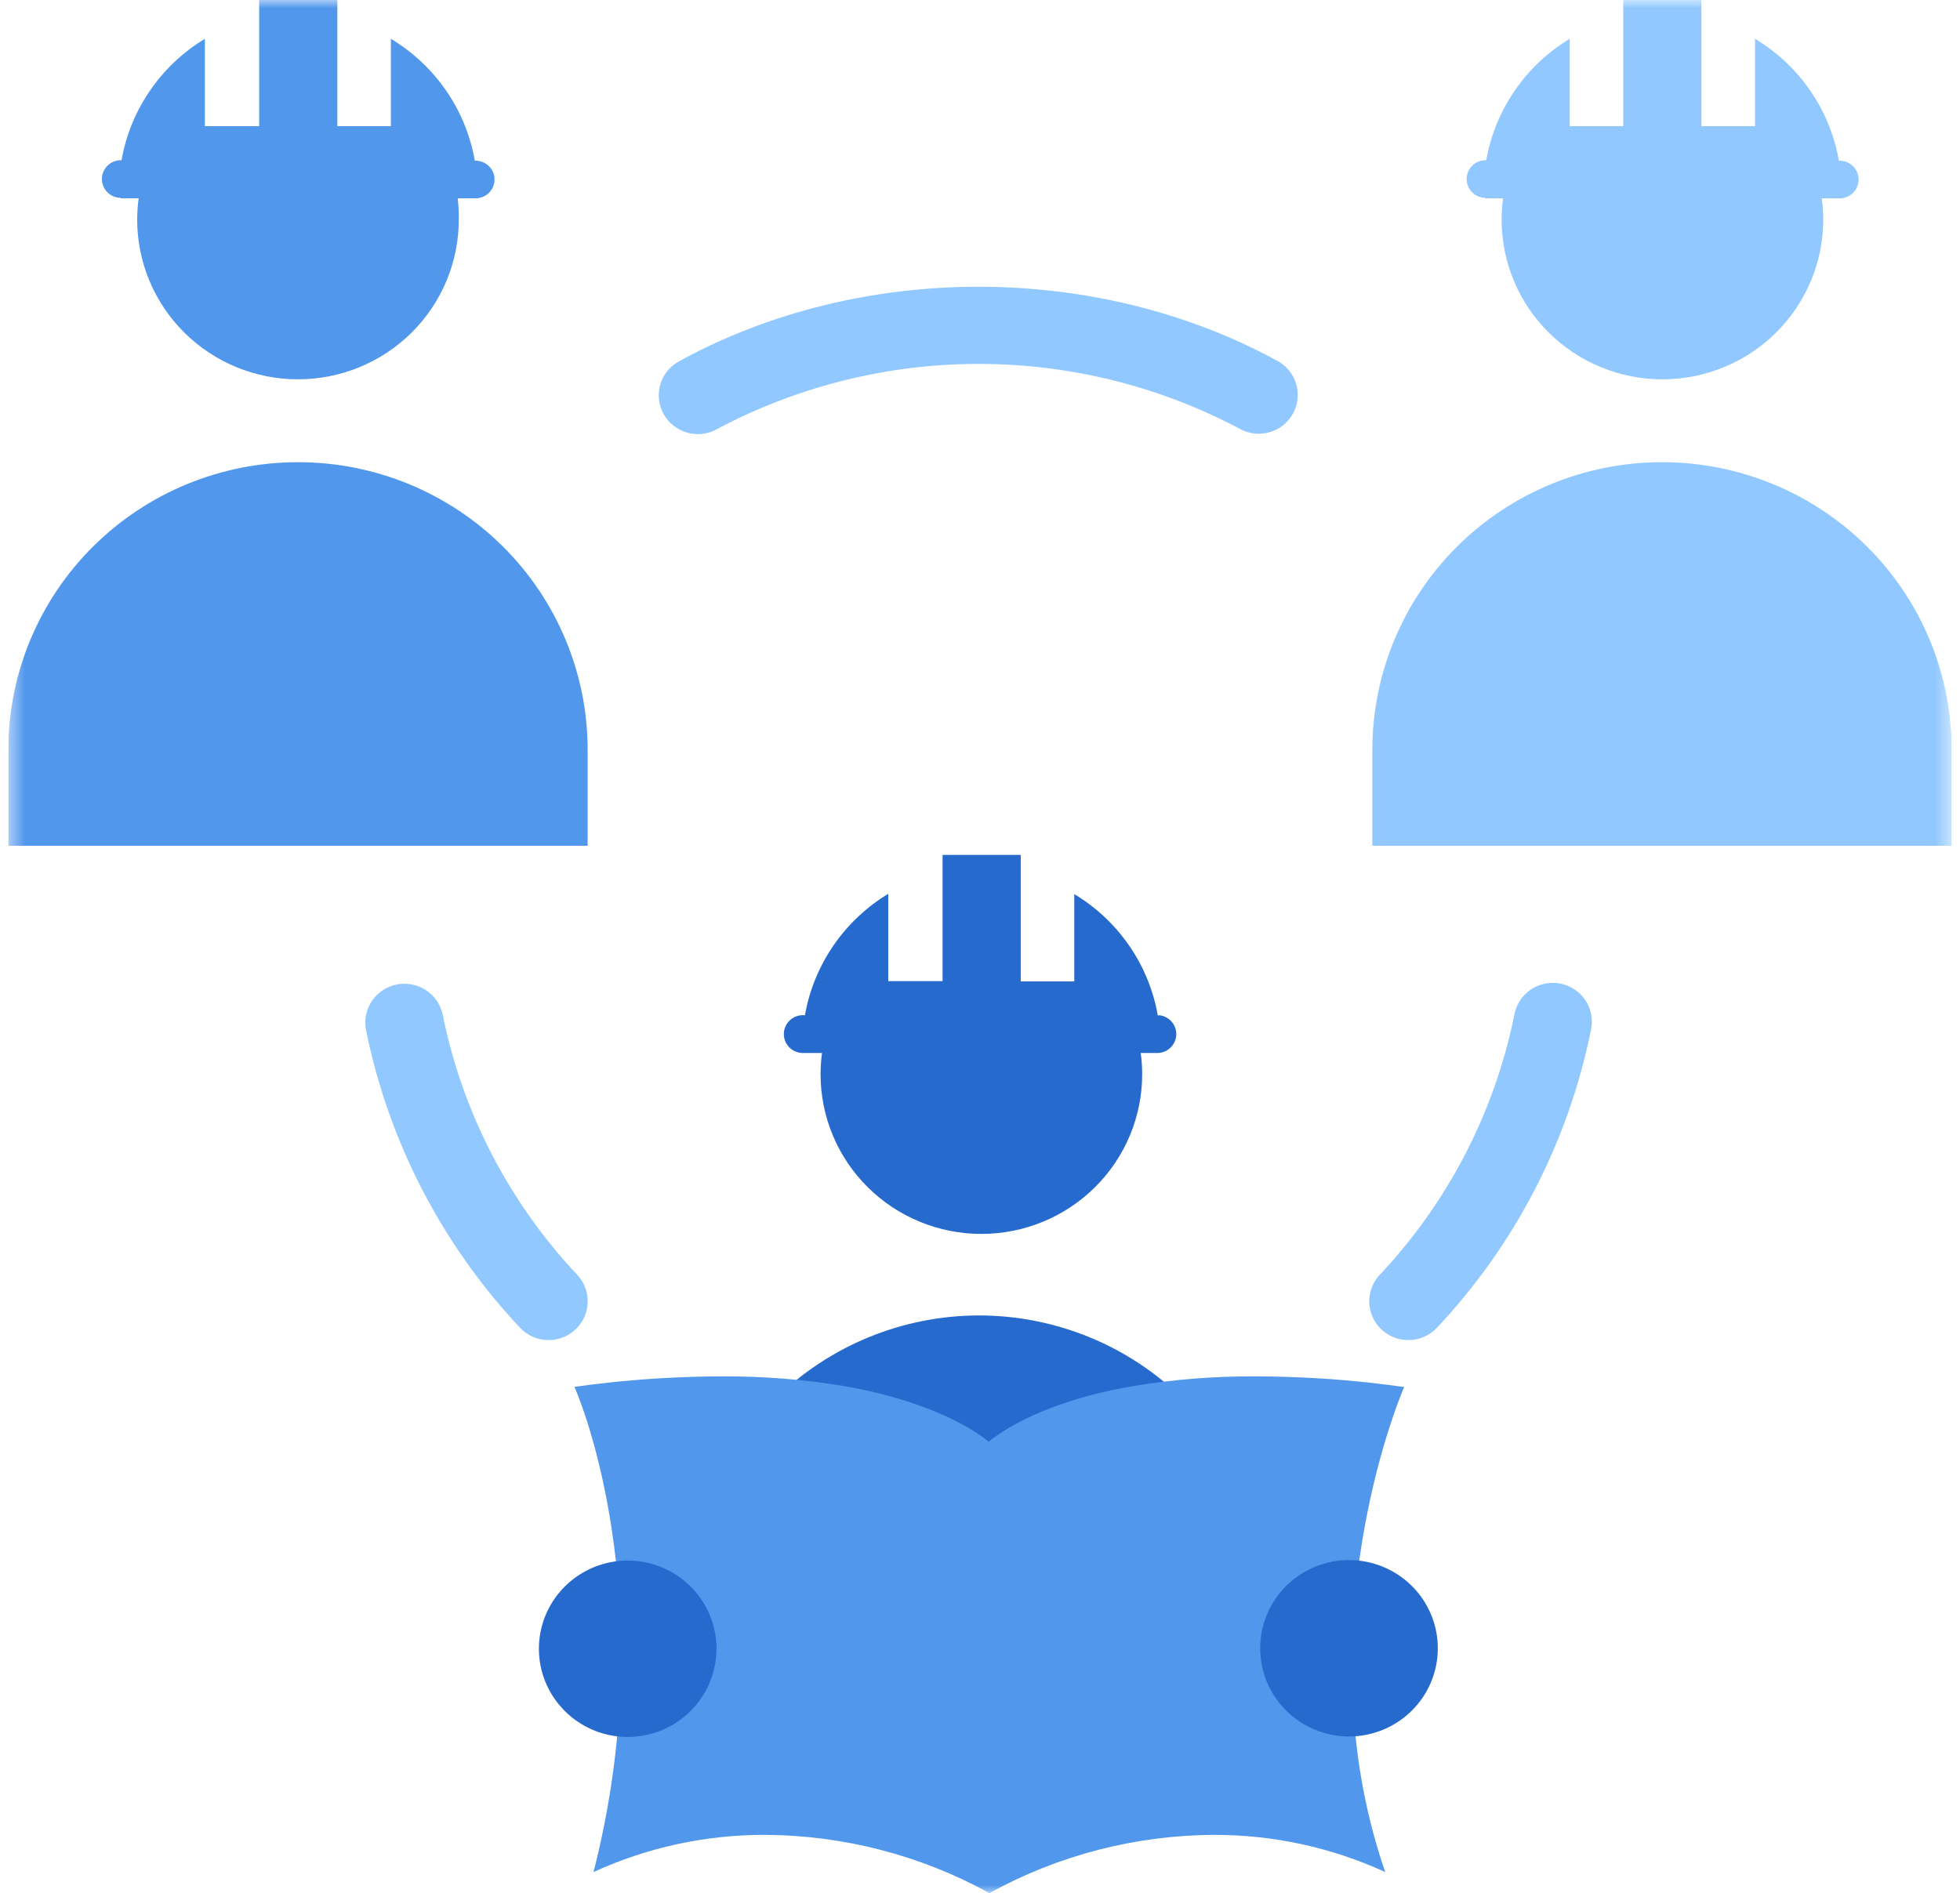 <svg width="118" height="114" viewBox="0 0 118 114" fill="none" xmlns="http://www.w3.org/2000/svg">
<g clip-path="url(#clip0_6223_23623)">
<mask id="mask0_6223_23623" style="mask-type:luminance" maskUnits="userSpaceOnUse" x="0" y="0" width="118" height="114">
<path d="M117.5 0H0.5V114H117.5V0Z" fill="white"/>
</mask>
<g mask="url(#mask0_6223_23623)">
<path d="M33.032 80.694C32.709 80.695 32.389 80.629 32.093 80.501C31.796 80.374 31.529 80.187 31.309 79.952C26.606 74.95 23.396 68.747 22.039 62.037C21.978 61.736 21.977 61.425 22.037 61.124C22.096 60.823 22.215 60.536 22.387 60.28C22.558 60.024 22.778 59.804 23.035 59.633C23.292 59.462 23.58 59.343 23.883 59.282C24.186 59.221 24.498 59.221 24.802 59.28C25.105 59.339 25.394 59.457 25.651 59.627C25.909 59.797 26.13 60.016 26.303 60.271C26.475 60.526 26.595 60.812 26.656 61.114C27.838 66.975 30.641 72.394 34.749 76.762C35.062 77.094 35.27 77.511 35.348 77.959C35.426 78.408 35.371 78.869 35.188 79.287C35.006 79.705 34.705 80.06 34.322 80.31C33.938 80.56 33.49 80.694 33.032 80.694Z" fill="#91C8FF"/>
<path d="M84.792 80.694C84.333 80.695 83.884 80.562 83.5 80.313C83.116 80.063 82.814 79.708 82.631 79.29C82.448 78.872 82.391 78.41 82.469 77.961C82.547 77.511 82.755 77.095 83.068 76.762C87.177 72.393 89.981 66.975 91.167 61.114C91.222 60.807 91.338 60.514 91.508 60.252C91.678 59.99 91.899 59.764 92.158 59.589C92.418 59.413 92.71 59.291 93.017 59.229C93.325 59.167 93.642 59.167 93.949 59.228C94.257 59.29 94.549 59.412 94.808 59.587C95.068 59.763 95.289 59.988 95.46 60.25C95.63 60.511 95.746 60.804 95.801 61.111C95.856 61.418 95.848 61.733 95.779 62.037C94.421 68.747 91.212 74.95 86.509 79.952C86.289 80.186 86.023 80.372 85.728 80.5C85.432 80.628 85.114 80.694 84.792 80.694Z" fill="#91C8FF"/>
<path d="M75.787 26.119C75.389 26.118 74.999 26.018 74.651 25.827C69.811 23.258 64.408 21.913 58.921 21.913C53.433 21.913 48.03 23.258 43.19 25.827C42.919 25.982 42.62 26.082 42.31 26.122C41.999 26.161 41.684 26.138 41.383 26.055C41.082 25.972 40.8 25.83 40.555 25.638C40.309 25.445 40.105 25.206 39.954 24.934C39.802 24.662 39.707 24.363 39.673 24.054C39.64 23.745 39.669 23.433 39.758 23.135C39.847 22.837 39.996 22.56 40.194 22.32C40.392 22.08 40.637 21.882 40.914 21.737C51.807 15.777 66.011 15.777 76.916 21.737C77.371 21.987 77.731 22.381 77.937 22.856C78.143 23.331 78.185 23.86 78.056 24.361C77.927 24.863 77.634 25.307 77.223 25.625C76.813 25.943 76.307 26.117 75.787 26.119Z" fill="#91C8FF"/>
<path d="M58.953 79.21C54.328 79.212 49.893 81.037 46.623 84.286C43.353 87.535 41.515 91.941 41.514 96.535V102.314H76.375V96.535C76.375 94.26 75.924 92.007 75.047 89.905C74.171 87.803 72.886 85.893 71.267 84.284C69.647 82.676 67.725 81.399 65.609 80.529C63.493 79.658 61.225 79.21 58.935 79.21" fill="#266ACE"/>
<path d="M17.939 27.831C13.314 27.831 8.878 29.656 5.608 32.905C2.337 36.154 0.5 40.561 0.5 45.156L0.5 50.929H35.379V45.156C35.38 42.881 34.929 40.627 34.053 38.525C33.177 36.423 31.892 34.513 30.273 32.904C28.653 31.295 26.73 30.019 24.614 29.148C22.498 28.278 20.23 27.83 17.939 27.831Z" fill="#5198ED"/>
<path d="M7.276 11.943H8.346C8.29 12.368 8.261 12.795 8.258 13.223C8.258 15.774 9.278 18.22 11.094 20.024C12.909 21.828 15.372 22.841 17.939 22.841C20.507 22.841 22.97 21.828 24.785 20.024C26.601 18.22 27.621 15.774 27.621 13.223C27.629 12.796 27.607 12.368 27.556 11.943H28.633C28.935 11.943 29.225 11.824 29.439 11.611C29.653 11.399 29.774 11.111 29.774 10.81C29.774 10.509 29.653 10.221 29.439 10.008C29.225 9.796 28.935 9.676 28.633 9.676H28.585C28.321 8.165 27.734 6.727 26.862 5.461C25.99 4.195 24.855 3.13 23.533 2.337V7.596H20.31V7.532V0H15.604V7.549V7.596H12.334V2.337C11.022 3.131 9.896 4.193 9.031 5.454C8.166 6.714 7.581 8.144 7.317 9.647H7.276C6.973 9.647 6.683 9.766 6.469 9.979C6.255 10.192 6.135 10.48 6.135 10.781C6.135 11.081 6.255 11.37 6.469 11.582C6.683 11.795 6.973 11.914 7.276 11.914" fill="#5198ED"/>
<path d="M100.061 27.831C95.435 27.831 90.999 29.656 87.729 32.905C84.459 36.154 82.621 40.561 82.621 45.156V50.929H117.5V45.156C117.501 42.881 117.05 40.627 116.174 38.525C115.298 36.423 114.013 34.513 112.394 32.904C110.774 31.295 108.851 30.019 106.735 29.148C104.619 28.278 102.351 27.83 100.061 27.831Z" fill="#91C8FF"/>
<path d="M89.397 11.943H90.491C90.435 12.368 90.405 12.795 90.403 13.223C90.403 14.486 90.653 15.737 91.14 16.904C91.626 18.07 92.339 19.131 93.238 20.024C94.137 20.917 95.205 21.625 96.379 22.109C97.554 22.592 98.813 22.841 100.084 22.841C101.356 22.841 102.614 22.592 103.789 22.109C104.964 21.625 106.031 20.917 106.93 20.024C107.829 19.131 108.542 18.07 109.029 16.904C109.515 15.737 109.766 14.486 109.766 13.223C109.766 12.795 109.736 12.367 109.677 11.943H110.754C111.056 11.943 111.347 11.824 111.561 11.611C111.775 11.399 111.895 11.111 111.895 10.81C111.895 10.509 111.775 10.221 111.561 10.008C111.347 9.796 111.056 9.676 110.754 9.676H110.707C110.444 8.165 109.857 6.728 108.987 5.462C108.116 4.195 106.982 3.13 105.66 2.337V7.596H102.431V7.532V0H97.726V7.549V7.596H94.502V2.337C93.189 3.129 92.061 4.192 91.195 5.452C90.329 6.713 89.744 8.143 89.479 9.647H89.438C89.136 9.647 88.845 9.766 88.631 9.979C88.417 10.192 88.297 10.48 88.297 10.781C88.297 11.081 88.417 11.37 88.631 11.582C88.845 11.795 89.136 11.914 89.438 11.914" fill="#91C8FF"/>
<path d="M84.456 83.51C83.521 83.376 81.627 83.13 79.257 82.99C78.004 82.92 76.775 82.879 75.587 82.879C73.122 82.865 70.66 83.06 68.228 83.463C64.7 84.048 61.459 85.269 59.523 86.806C57.588 85.269 54.336 84.071 50.819 83.463C48.387 83.06 45.925 82.865 43.46 82.879C42.284 82.879 41.049 82.92 39.79 82.99C37.438 83.13 35.52 83.376 34.585 83.51C36.044 86.94 39.402 98.369 35.732 112.726C38.962 111.244 42.479 110.481 46.037 110.488C50.771 110.507 55.424 111.713 59.565 113.994C63.706 111.714 68.358 110.508 73.093 110.488C76.651 110.481 80.167 111.245 83.398 112.726C78.98 99.976 83.009 87.15 84.539 83.51" fill="#5198ED"/>
<path d="M81.215 93.94C80.158 93.94 79.124 94.252 78.245 94.836C77.366 95.419 76.68 96.249 76.276 97.219C75.871 98.19 75.765 99.258 75.972 100.288C76.178 101.318 76.687 102.265 77.435 103.008C78.183 103.75 79.135 104.256 80.172 104.461C81.21 104.666 82.284 104.561 83.261 104.159C84.238 103.757 85.073 103.076 85.661 102.203C86.248 101.329 86.562 100.302 86.562 99.252C86.562 97.843 85.999 96.492 84.996 95.496C83.993 94.5 82.633 93.94 81.215 93.94Z" fill="#266ACE"/>
<path d="M43.137 99.252C43.131 98.203 42.813 97.179 42.222 96.309C41.631 95.439 40.794 94.763 39.816 94.366C38.839 93.968 37.765 93.867 36.729 94.075C35.694 94.284 34.744 94.792 34 95.536C33.255 96.28 32.748 97.226 32.545 98.256C32.341 99.285 32.448 100.352 32.854 101.32C33.259 102.289 33.944 103.117 34.823 103.699C35.702 104.282 36.734 104.593 37.79 104.593C39.208 104.591 40.567 104.031 41.569 103.035C42.572 102.039 43.135 100.689 43.137 99.281" fill="#266ACE"/>
<path d="M69.752 61.148H69.705C69.441 59.644 68.856 58.213 67.988 56.952C67.121 55.691 65.991 54.629 64.676 53.839V59.097H61.453V59.016V51.478H56.747V59.016V59.08H53.477V53.821C52.166 54.615 51.04 55.678 50.175 56.938C49.309 58.199 48.725 59.628 48.46 61.131H48.419C48.262 61.12 48.104 61.141 47.955 61.193C47.807 61.245 47.67 61.327 47.555 61.433C47.44 61.54 47.348 61.669 47.285 61.813C47.222 61.956 47.19 62.111 47.19 62.267C47.19 62.424 47.222 62.579 47.285 62.722C47.348 62.866 47.44 62.995 47.555 63.101C47.67 63.208 47.807 63.29 47.955 63.342C48.104 63.394 48.262 63.415 48.419 63.404H49.489C49.433 63.828 49.403 64.256 49.401 64.684C49.401 67.234 50.421 69.681 52.237 71.484C54.052 73.288 56.515 74.301 59.082 74.301C61.65 74.301 64.112 73.288 65.928 71.484C67.744 69.681 68.764 67.234 68.764 64.684C68.764 64.255 68.735 63.828 68.675 63.404H69.752C70.041 63.383 70.312 63.255 70.509 63.044C70.707 62.833 70.817 62.556 70.817 62.267C70.817 61.979 70.707 61.702 70.509 61.491C70.312 61.28 70.041 61.151 69.752 61.131" fill="#266ACE"/>
</g>
</g>
<defs>
<clipPath id="clip0_6223_23623">
<rect width="117" height="114" fill="white" transform="translate(0.5)"/>
</clipPath>
</defs>
</svg>
